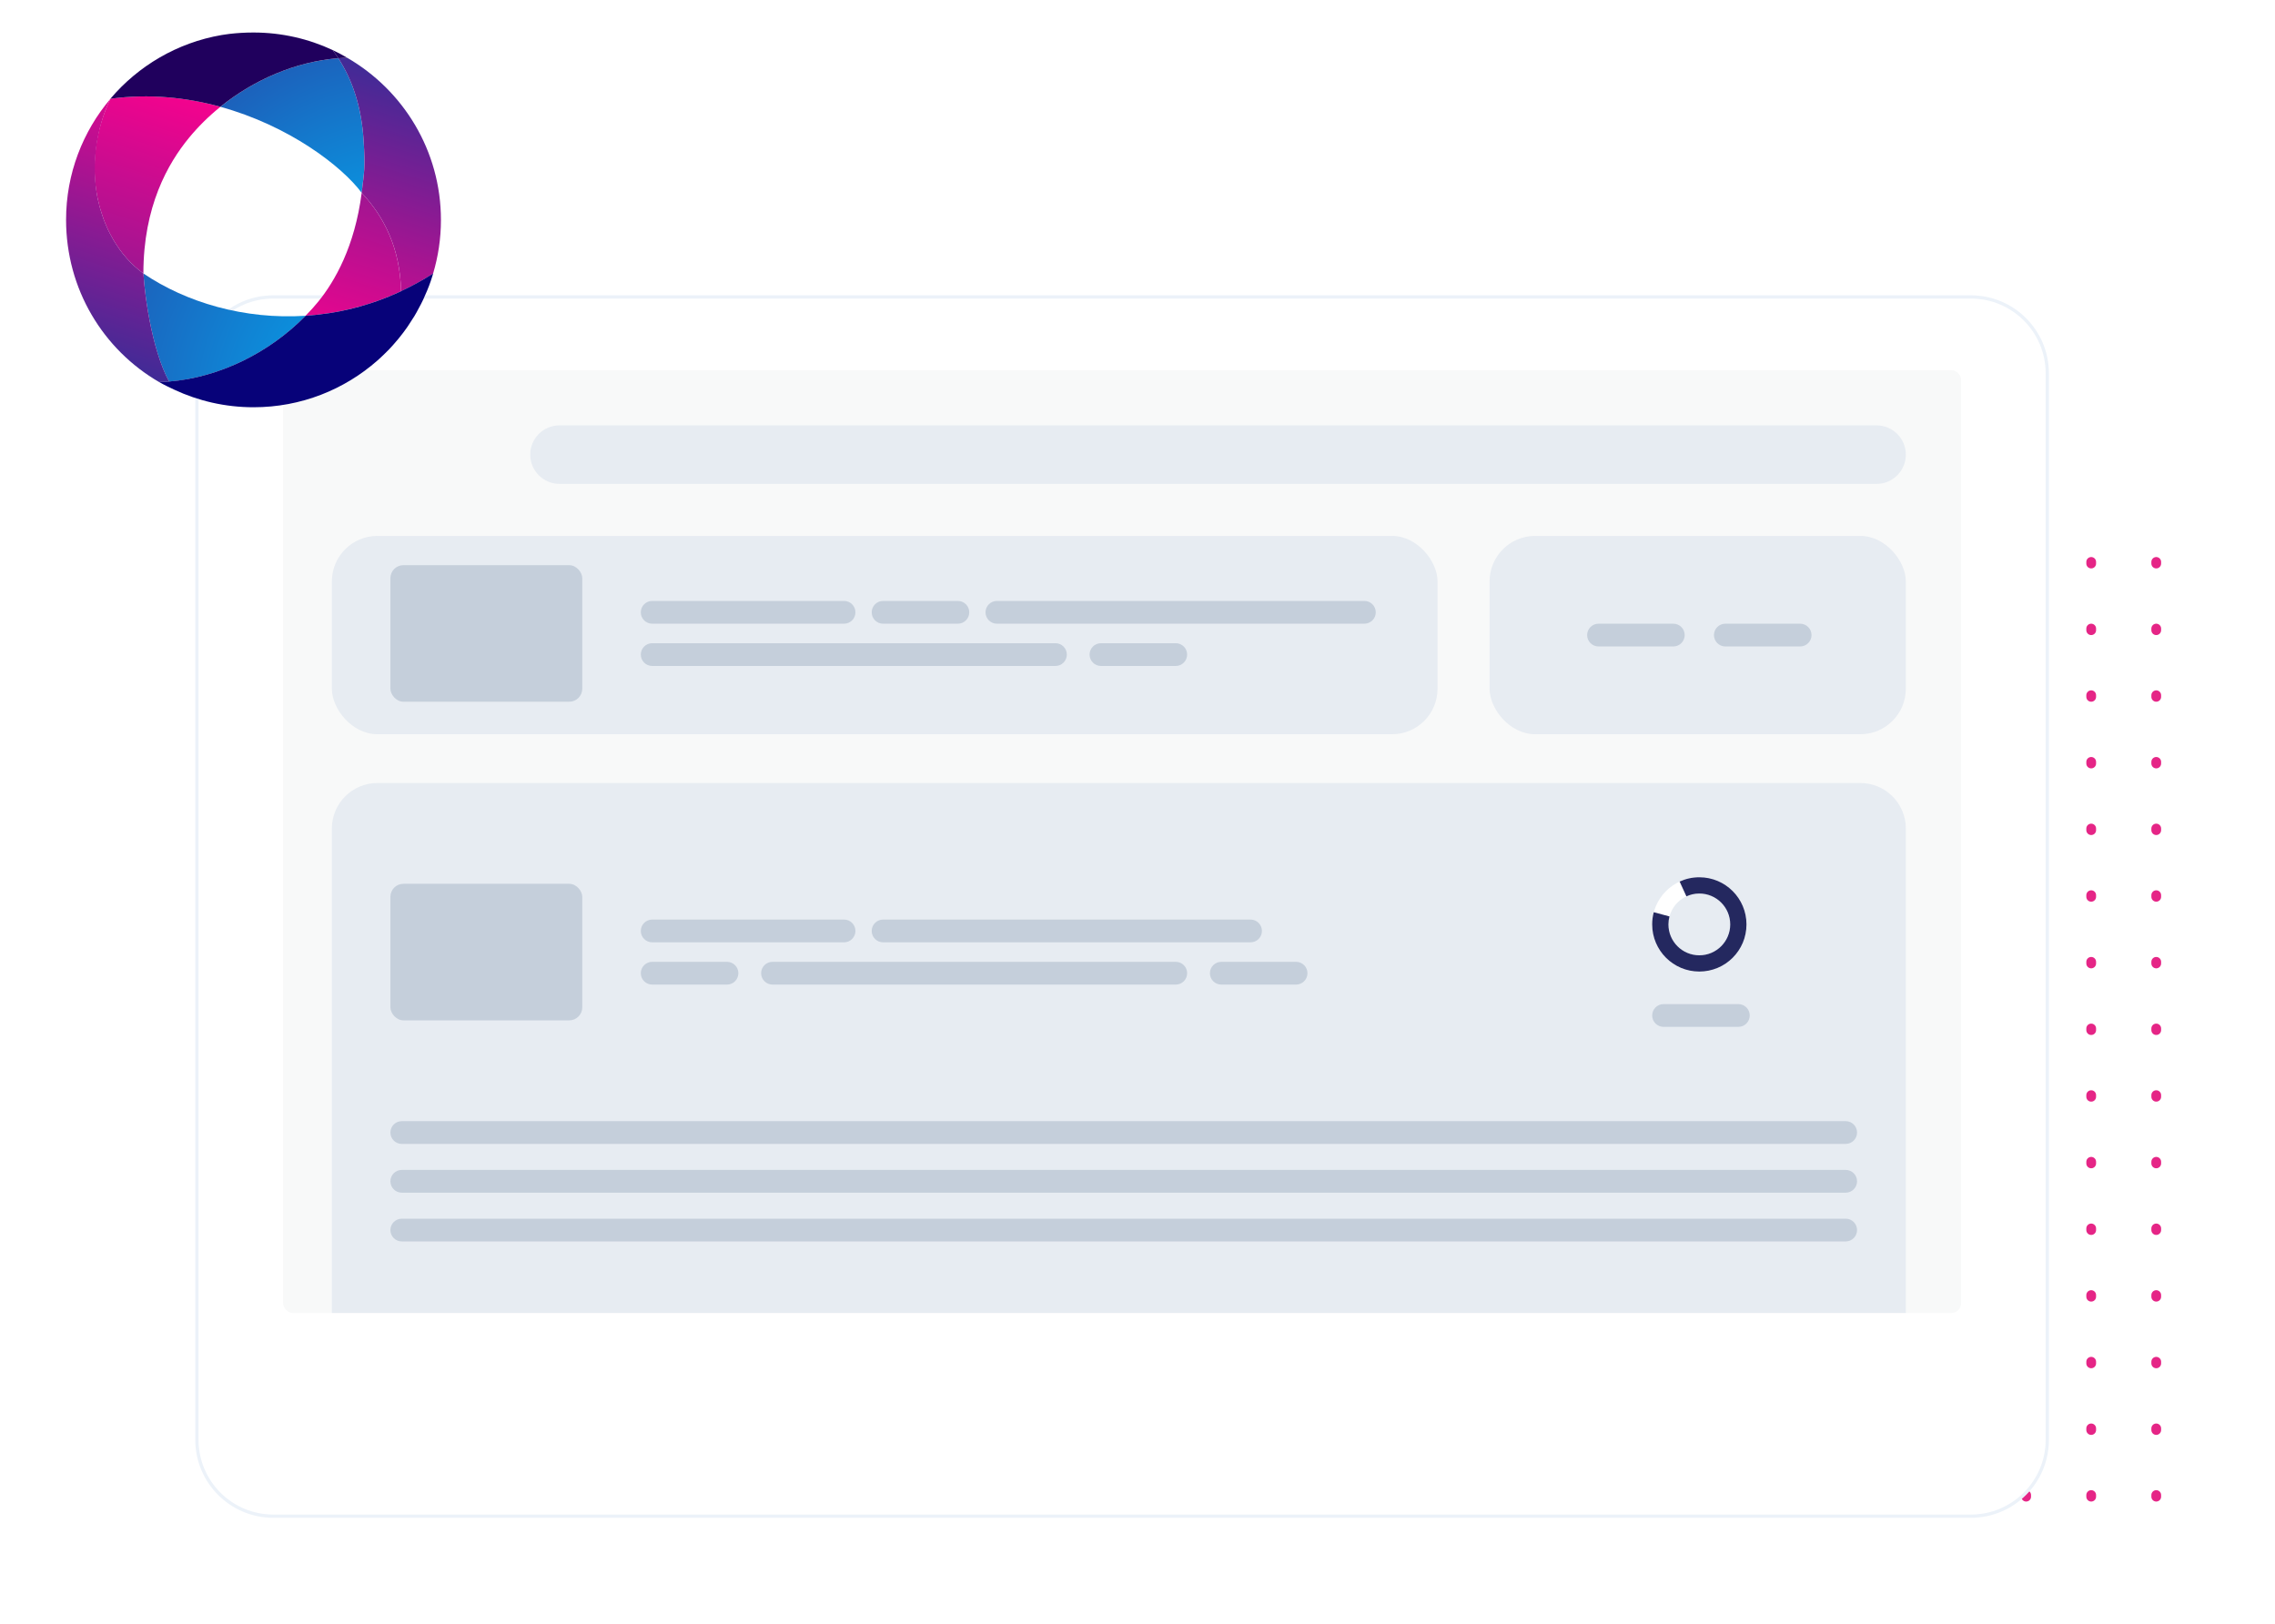 <?xml version="1.0" encoding="UTF-8"?> <svg xmlns="http://www.w3.org/2000/svg" xmlns:xlink="http://www.w3.org/1999/xlink" id="Layer_1" viewBox="0 0 699.57 499.58"><defs><style>.cls-1{filter:url(#drop-shadow-2);stroke:#ecf2f9;}.cls-1,.cls-2,.cls-3{fill:#fff;}.cls-4{fill:url(#linear-gradient-2);}.cls-3,.cls-5{fill-rule:evenodd;}.cls-6{fill:#c5cfdb;}.cls-7{fill:#070279;}.cls-8{fill:url(#radial-gradient);}.cls-9{fill:#e30f7a;}.cls-10{fill:url(#radial-gradient-2);}.cls-11,.cls-12{fill:none;}.cls-5{fill:#24285f;}.cls-13{fill:url(#linear-gradient-3);}.cls-14{fill:url(#linear-gradient);}.cls-12{stroke:#e52586;stroke-dasharray:0 0 .5 20;stroke-linecap:round;stroke-linejoin:round;stroke-width:3px;}.cls-15{fill:#e7ecf2;}.cls-16{fill:url(#linear-gradient-4);}.cls-17{fill:#f8f9f9;}.cls-18{fill:#20005d;}</style><filter id="drop-shadow-2" filterUnits="userSpaceOnUse"><feOffset dx="0" dy="20"></feOffset><feGaussianBlur result="blur" stdDeviation="20"></feGaussianBlur><feFlood flood-color="#000" flood-opacity=".15"></feFlood><feComposite in2="blur" operator="in"></feComposite><feComposite in="SourceGraphic"></feComposite></filter><radialGradient id="radial-gradient" cx="68.65" cy="-30.51" fx="68.65" fy="-30.51" r="155.66" gradientTransform="translate(56.58 154.04) scale(.97)" gradientUnits="userSpaceOnUse"><stop offset="0" stop-color="#00b0f4"></stop><stop offset="1" stop-color="#2e2f97"></stop></radialGradient><linearGradient id="linear-gradient" x1="55.39" y1="16.59" x2="11.78" y2="153.57" gradientTransform="matrix(1, 0, 0, 1, 0, 0)" gradientUnits="userSpaceOnUse"><stop offset=".03" stop-color="#ff008d"></stop><stop offset="1" stop-color="#2e2f97"></stop></linearGradient><linearGradient id="linear-gradient-2" x1="59.69" y1="14.08" x2="26.11" y2="119.54" xlink:href="#linear-gradient"></linearGradient><radialGradient id="radial-gradient-2" cx="734.68" cy="10007.62" fx="734.68" fy="10007.62" r="131.69" gradientTransform="translate(833.5 9797.85) rotate(-180) scale(.97)" xlink:href="#radial-gradient"></radialGradient><linearGradient id="linear-gradient-3" x1="701.86" y1="9834.76" x2="662.37" y2="9958.77" gradientTransform="translate(801.98 9954.9) rotate(-180)" xlink:href="#linear-gradient"></linearGradient><linearGradient id="linear-gradient-4" x1="705.71" y1="9833.72" x2="672.16" y2="9939.09" gradientTransform="translate(801.98 9954.9) rotate(-180)" xlink:href="#linear-gradient"></linearGradient></defs><path class="cls-12" d="M383.05,172.83V477.33"></path><path class="cls-12" d="M403.05,172.83V477.33"></path><path class="cls-12" d="M423.05,172.83V477.33"></path><path class="cls-12" d="M623.05,172.83V477.33"></path><path class="cls-12" d="M643.05,172.83V477.33"></path><path class="cls-12" d="M663.05,172.83V477.33"></path><path class="cls-12" d="M563.05,172.83V477.33"></path><path class="cls-12" d="M583.05,172.83V477.33"></path><path class="cls-12" d="M603.05,172.83V477.33"></path><path class="cls-12" d="M503.05,172.83V477.33"></path><path class="cls-12" d="M523.05,172.83V477.33"></path><path class="cls-12" d="M543.05,172.83V477.33"></path><path class="cls-12" d="M443.05,172.83V477.33"></path><path class="cls-12" d="M463.05,172.83V477.33"></path><path class="cls-12" d="M483.05,172.83V477.33"></path><g><path class="cls-2" d="M60.05,94.83c0-13.26,10.74-24,24-24H606.05c13.26,0,24,10.74,24,24V422.83c0,13.26-10.74,24-24,24H84.05c-13.26,0-24-10.74-24-24V94.83Z"></path><path class="cls-1" d="M60.55,94.83c0-12.98,10.52-23.5,23.5-23.5H606.05c12.98,0,23.5,10.52,23.5,23.5V422.83c0,12.98-10.52,23.5-23.5,23.5H84.05c-12.98,0-23.5-10.52-23.5-23.5V94.83Z"></path></g><rect class="cls-17" x="87.05" y="113.83" width="516" height="290" rx="3" ry="3"></rect><rect class="cls-11" x="102.05" y="127.83" width="37" height="25"></rect><path class="cls-15" d="M172.05,130.83h405c4.97,0,9,4.03,9,9h0c0,4.97-4.03,9-9,9H172.05c-4.97,0-9-4.03-9-9h0c0-4.97,4.03-9,9-9Z"></path><rect class="cls-15" x="102.05" y="164.83" width="340" height="61" rx="14" ry="14"></rect><path class="cls-6" d="M200.55,184.83h59c1.93,0,3.5,1.57,3.5,3.5h0c0,1.93-1.57,3.5-3.5,3.5h-59c-1.93,0-3.5-1.57-3.5-3.5h0c0-1.93,1.57-3.5,3.5-3.5Z"></path><path class="cls-6" d="M271.55,184.83h23c1.93,0,3.5,1.57,3.5,3.5h0c0,1.93-1.57,3.5-3.5,3.5h-23c-1.93,0-3.5-1.57-3.5-3.5h0c0-1.93,1.57-3.5,3.5-3.5Z"></path><path class="cls-6" d="M338.55,197.83h23c1.93,0,3.5,1.57,3.5,3.5h0c0,1.93-1.57,3.5-3.5,3.5h-23c-1.93,0-3.5-1.57-3.5-3.5h0c0-1.93,1.57-3.5,3.5-3.5Z"></path><path class="cls-6" d="M306.55,184.83h113c1.93,0,3.5,1.57,3.5,3.5h0c0,1.93-1.57,3.5-3.5,3.5h-113c-1.93,0-3.5-1.57-3.5-3.5h0c0-1.93,1.57-3.5,3.5-3.5Z"></path><path class="cls-6" d="M200.55,197.83h124c1.93,0,3.5,1.57,3.5,3.5h0c0,1.93-1.57,3.5-3.5,3.5h-124c-1.93,0-3.5-1.57-3.5-3.5h0c0-1.93,1.57-3.5,3.5-3.5Z"></path><rect class="cls-6" x="120.05" y="173.83" width="59" height="42" rx="4" ry="4"></rect><path class="cls-15" d="M102.05,254.83c0-7.73,6.27-14,14-14h456c7.73,0,14,6.27,14,14v149H102.05V254.83Z"></path><rect class="cls-15" x="458.05" y="164.83" width="128" height="61" rx="14" ry="14"></rect><path class="cls-6" d="M491.55,191.83h23c1.93,0,3.5,1.57,3.5,3.5h0c0,1.93-1.57,3.5-3.5,3.5h-23c-1.93,0-3.5-1.57-3.5-3.5h0c0-1.93,1.57-3.5,3.5-3.5Z"></path><path class="cls-6" d="M530.55,191.83h23c1.93,0,3.5,1.57,3.5,3.5h0c0,1.93-1.57,3.5-3.5,3.5h-23c-1.93,0-3.5-1.57-3.5-3.5h0c0-1.93,1.57-3.5,3.5-3.5Z"></path><path class="cls-3" d="M531.73,286.78l4.83,1.3c.32-1.2,.49-2.45,.49-3.75,0-8.01-6.49-14.5-14.5-14.5s-14.5,6.49-14.5,14.5,6.49,14.5,14.5,14.5c2.16,0,4.22-.47,6.06-1.32l-1.32-4.94c-1.39,.8-3.01,1.26-4.74,1.26-5.25,0-9.5-4.25-9.5-9.5s4.25-9.5,9.5-9.5,9.5,4.25,9.5,9.5c0,.85-.11,1.67-.32,2.45Z"></path><path class="cls-6" d="M511.55,308.83h23c1.93,0,3.5,1.57,3.5,3.5h0c0,1.93-1.57,3.5-3.5,3.5h-23c-1.93,0-3.5-1.57-3.5-3.5h0c0-1.93,1.57-3.5,3.5-3.5Z"></path><rect class="cls-6" x="120.05" y="271.83" width="59" height="42" rx="4" ry="4"></rect><path class="cls-6" d="M200.55,282.83h59c1.93,0,3.5,1.57,3.5,3.5h0c0,1.93-1.57,3.5-3.5,3.5h-59c-1.93,0-3.5-1.57-3.5-3.5h0c0-1.93,1.57-3.5,3.5-3.5Z"></path><path class="cls-6" d="M200.55,295.83h23c1.93,0,3.5,1.57,3.5,3.5h0c0,1.93-1.57,3.5-3.5,3.5h-23c-1.93,0-3.5-1.57-3.5-3.5h0c0-1.93,1.57-3.5,3.5-3.5Z"></path><path class="cls-6" d="M375.55,295.83h23c1.93,0,3.5,1.57,3.5,3.5h0c0,1.93-1.57,3.5-3.5,3.5h-23c-1.93,0-3.5-1.57-3.5-3.5h0c0-1.93,1.57-3.5,3.5-3.5Z"></path><path class="cls-6" d="M271.55,282.83h113c1.93,0,3.5,1.57,3.5,3.5h0c0,1.93-1.57,3.5-3.5,3.5h-113c-1.93,0-3.5-1.57-3.5-3.5h0c0-1.93,1.57-3.5,3.5-3.5Z"></path><path class="cls-6" d="M234.05,299.33c0-1.93,1.57-3.5,3.5-3.5h124c1.93,0,3.5,1.57,3.5,3.5s-1.57,3.5-3.5,3.5h-124c-1.93,0-3.5-1.57-3.5-3.5Z"></path><path class="cls-6" d="M120.05,348.33c0-1.93,1.57-3.5,3.5-3.5h444c1.93,0,3.5,1.57,3.5,3.5s-1.57,3.5-3.5,3.5H123.55c-1.93,0-3.5-1.57-3.5-3.5Z"></path><path class="cls-6" d="M120.05,363.33c0-1.93,1.57-3.5,3.5-3.5h444c1.93,0,3.5,1.57,3.5,3.5s-1.57,3.5-3.5,3.5H123.55c-1.93,0-3.5-1.57-3.5-3.5Z"></path><path class="cls-6" d="M120.05,378.33c0-1.93,1.57-3.5,3.5-3.5h444c1.93,0,3.5,1.57,3.5,3.5s-1.57,3.5-3.5,3.5H123.55c-1.93,0-3.5-1.57-3.5-3.5Z"></path><path class="cls-9" d="M77.95,104.5v10.58c0,1.88,1.45,3.33,3.33,3.33,.44,0,.72-.14,1.16-.14,1.3-.43,2.32-1.74,2.32-3.19v-10.43c-.15,1.74-1.59,3.19-3.33,3.19-2.03,0-3.48-1.59-3.48-3.33Z"></path><path class="cls-5" d="M513.37,281.87l-4.83-1.3c-.32,1.2-.49,2.45-.49,3.75,0,8.01,6.49,14.5,14.5,14.5s14.5-6.49,14.5-14.5-6.49-14.5-14.5-14.5c-2.16,0-4.22,.47-6.06,1.32l2.09,4.55c1.16-.51,2.39-.87,3.97-.87,5.25,0,9.5,4.25,9.5,9.5s-4.25,9.5-9.5,9.5-9.5-4.25-9.5-9.5c0-.85,.11-1.67,.32-2.45Z"></path><g><path class="cls-2" d="M106.88,17.84h-.02s-.07-.06-.1-.08h-.01c-1.62-.94-4.82-2.53-4.81-2.51-7.32-3.36-15.44-5.25-24.02-5.25-2.54,0-4.98,.15-7.32,.42-.54,.07-1.08,.14-1.61,.23-.29,.04-.58,.08-.86,.13-13.63,2.35-25.62,9.48-34.19,19.6-8.5,10.05-13.64,23.03-13.64,37.22,0,21.33,11.41,39.94,28.63,49.91,1.5,.87,3.07,1.61,4.65,2.35,7.4,3.46,15.66,5.4,24.38,5.4,14.61,0,27.95-5.44,38.11-14.4,.14-.12,.27-.25,.41-.37,.93-.84,1.83-1.71,2.71-2.6,.14-.15,.3-.29,.44-.44,.8-.84,1.57-1.72,2.32-2.61h0c.11-.13,.23-.25,.34-.39,.17-.21,.34-.42,.52-.64,.78-.97,1.54-1.96,2.26-2.99,.18-.26,.36-.53,.54-.8,.62-.92,1.22-1.85,1.8-2.8,.23-.38,.45-.77,.67-1.16,.48-.85,.94-1.71,1.38-2.58,.24-.48,.48-.96,.71-1.45,.41-.87,.79-1.76,1.16-2.66,.2-.5,.41-.99,.6-1.5,.36-.94,.68-1.9,.98-2.87,.09-.3,.18-.59,.27-.89,1.56-5.22,2.41-10.74,2.41-16.47,0-21.28-11.55-39.84-28.7-49.83Zm4.34,41.46c-2.13,16.55-8.25,27.18-13.36,33.48-1.21,1.5-2.52,2.93-3.89,4.33-18.83,1.22-36.74-4.1-49.88-13.01q.07,1.05,0,0h0c0-20.67,7.57-33.82,13.95-41.62,2.86-3.5,6.14-6.73,9.74-9.64,20.96,5.77,37.22,18.12,43.45,26.45,.74-6.52,.75-6.44,0,0Z"></path><g><path class="cls-8" d="M44.09,84.11c.14,2.1,.37,4.42,.68,6.84,.1,.81,.22,1.63,.34,2.45,.25,1.65,.53,3.34,.86,5.03,1.36,7.07,3.38,14.13,6.03,18.92,15.62-1.25,31.03-9.02,41.97-20.23-18.83,1.22-36.74-4.1-49.88-13.01Z"></path><path class="cls-14" d="M29.97,60.78c.07,.35,.16,.69,.24,1.03,.18,.78,.36,1.56,.58,2.33,.17,.61,.37,1.2,.57,1.8,.17,.51,.33,1.02,.51,1.52,.28,.76,.6,1.5,.92,2.23,.15,.33,.28,.67,.44,1,.39,.83,.82,1.63,1.27,2.42,.13,.22,.24,.46,.37,.68,.5,.86,1.05,1.68,1.61,2.48,.1,.14,.19,.3,.29,.44,.63,.87,1.3,1.7,2,2.5,.06,.07,.11,.14,.17,.21,.77,.86,1.58,1.69,2.43,2.47h0c.86,.79,1.77,1.53,2.72,2.21,0-20.67,7.57-33.82,13.95-41.62,2.86-3.5,6.14-6.73,9.74-9.64-10.34-2.85-21.83-4.1-33.83-2.46-4.82,10.07-5.88,20.85-3.98,30.4Z"></path><path class="cls-4" d="M45.98,98.43c-.32-1.69-.61-3.37-.86-5.03-.12-.83-.24-1.65-.34-2.45-.32-2.42-.54-4.74-.68-6.84h0c-.95-.68-1.85-1.42-2.72-2.21h0c-.85-.78-1.66-1.6-2.43-2.47-.06-.07-.11-.14-.17-.21-.7-.8-1.37-1.63-2-2.5-.1-.14-.19-.29-.29-.44-.56-.8-1.11-1.63-1.61-2.48-.13-.22-.24-.45-.37-.68-.44-.79-.87-1.59-1.27-2.42-.16-.33-.29-.67-.44-1-.32-.73-.64-1.47-.92-2.23-.19-.5-.34-1.01-.51-1.52-.2-.6-.4-1.19-.57-1.8-.22-.77-.4-1.55-.58-2.33-.08-.35-.17-.68-.24-1.03-1.9-10.08-.42-21.31,3.98-30.4-8.5,10.05-13.64,23.03-13.64,37.22,0,21.33,11.41,39.94,28.63,49.91,.96-.03,2.11-.1,3.06-.17-2.64-4.79-4.67-11.85-6.03-18.92Z"></path><path class="cls-10" d="M111.22,59.3c.74-6.52,1.17-7.49,.58-16.3-.66-9.97-3.32-18.25-7.76-25.08-13.05,1.01-25.96,6.6-36.27,14.93,20.96,5.77,37.22,18.12,43.45,26.45Z"></path><path class="cls-13" d="M97.86,92.78c-1.21,1.5-2.52,2.93-3.89,4.33,9.72-.63,19.69-3.02,29.37-7.55-.34-13.24-5.18-22.83-12.12-30.26-2.13,16.55-8.25,27.18-13.36,33.48Z"></path><path class="cls-16" d="M111.8,43c.59,8.81,.17,9.86-.58,16.3,6.95,7.44,11.79,16.99,12.12,30.26,3.32-1.55,6.61-3.35,9.84-5.42,1.56-5.22,2.41-10.74,2.41-16.47,0-21.33-11.6-39.93-28.83-49.9-.91,.03-1.81,.08-2.72,.15,4.44,6.84,7.1,15.12,7.76,25.08Z"></path><path class="cls-7" d="M123.35,89.56h0c-9.68,4.53-19.65,6.92-29.37,7.55-10.94,11.21-26.35,18.98-41.97,20.23-.96,.08-1.91,.13-2.87,.16-.06,0-.13,0-.19,.01,1.5,.87,3.07,1.61,4.65,2.35,7.4,3.46,15.66,5.4,24.38,5.4,14.61,0,27.95-5.44,38.11-14.4,.14-.12,.27-.25,.41-.37,.93-.84,1.83-1.71,2.71-2.6,.14-.15,.3-.29,.44-.44,.8-.84,1.57-1.72,2.32-2.61h0c.11-.13,.23-.25,.34-.39,.17-.21,.34-.42,.52-.64,.78-.97,1.54-1.96,2.26-2.99,.18-.26,.36-.53,.54-.8,.62-.92,1.22-1.85,1.8-2.8,.23-.38,.45-.77,.67-1.16,.48-.85,.94-1.71,1.38-2.58,.24-.48,.48-.96,.71-1.45,.41-.87,.79-1.76,1.16-2.66,.2-.5,.41-.99,.6-1.5,.36-.94,.68-1.9,.98-2.87,.09-.3,.18-.59,.27-.89-3.23,2.08-6.52,3.87-9.84,5.42Z"></path></g><g><path class="cls-18" d="M77.92,10c-2.54,0-4.98,.15-7.32,.42-.54,.07-1.08,.14-1.61,.23-.29,.04-.58,.08-.86,.13-13.63,2.35-25.62,9.48-34.19,19.6,12-1.64,23.49-.38,33.83,2.46,10.31-8.33,23.21-13.91,36.27-14.93-.56-.86-1.13-1.7-1.74-2.51-7.41-3.46-15.66-5.4-24.38-5.4Z"></path><path class="cls-18" d="M102.3,15.4c.56,.74,1.07,1.5,1.74,2.51,1.03-.07,2.65-.15,2.72-.15-1.5-.87-2.88-1.62-4.46-2.36Z"></path></g></g></svg> 